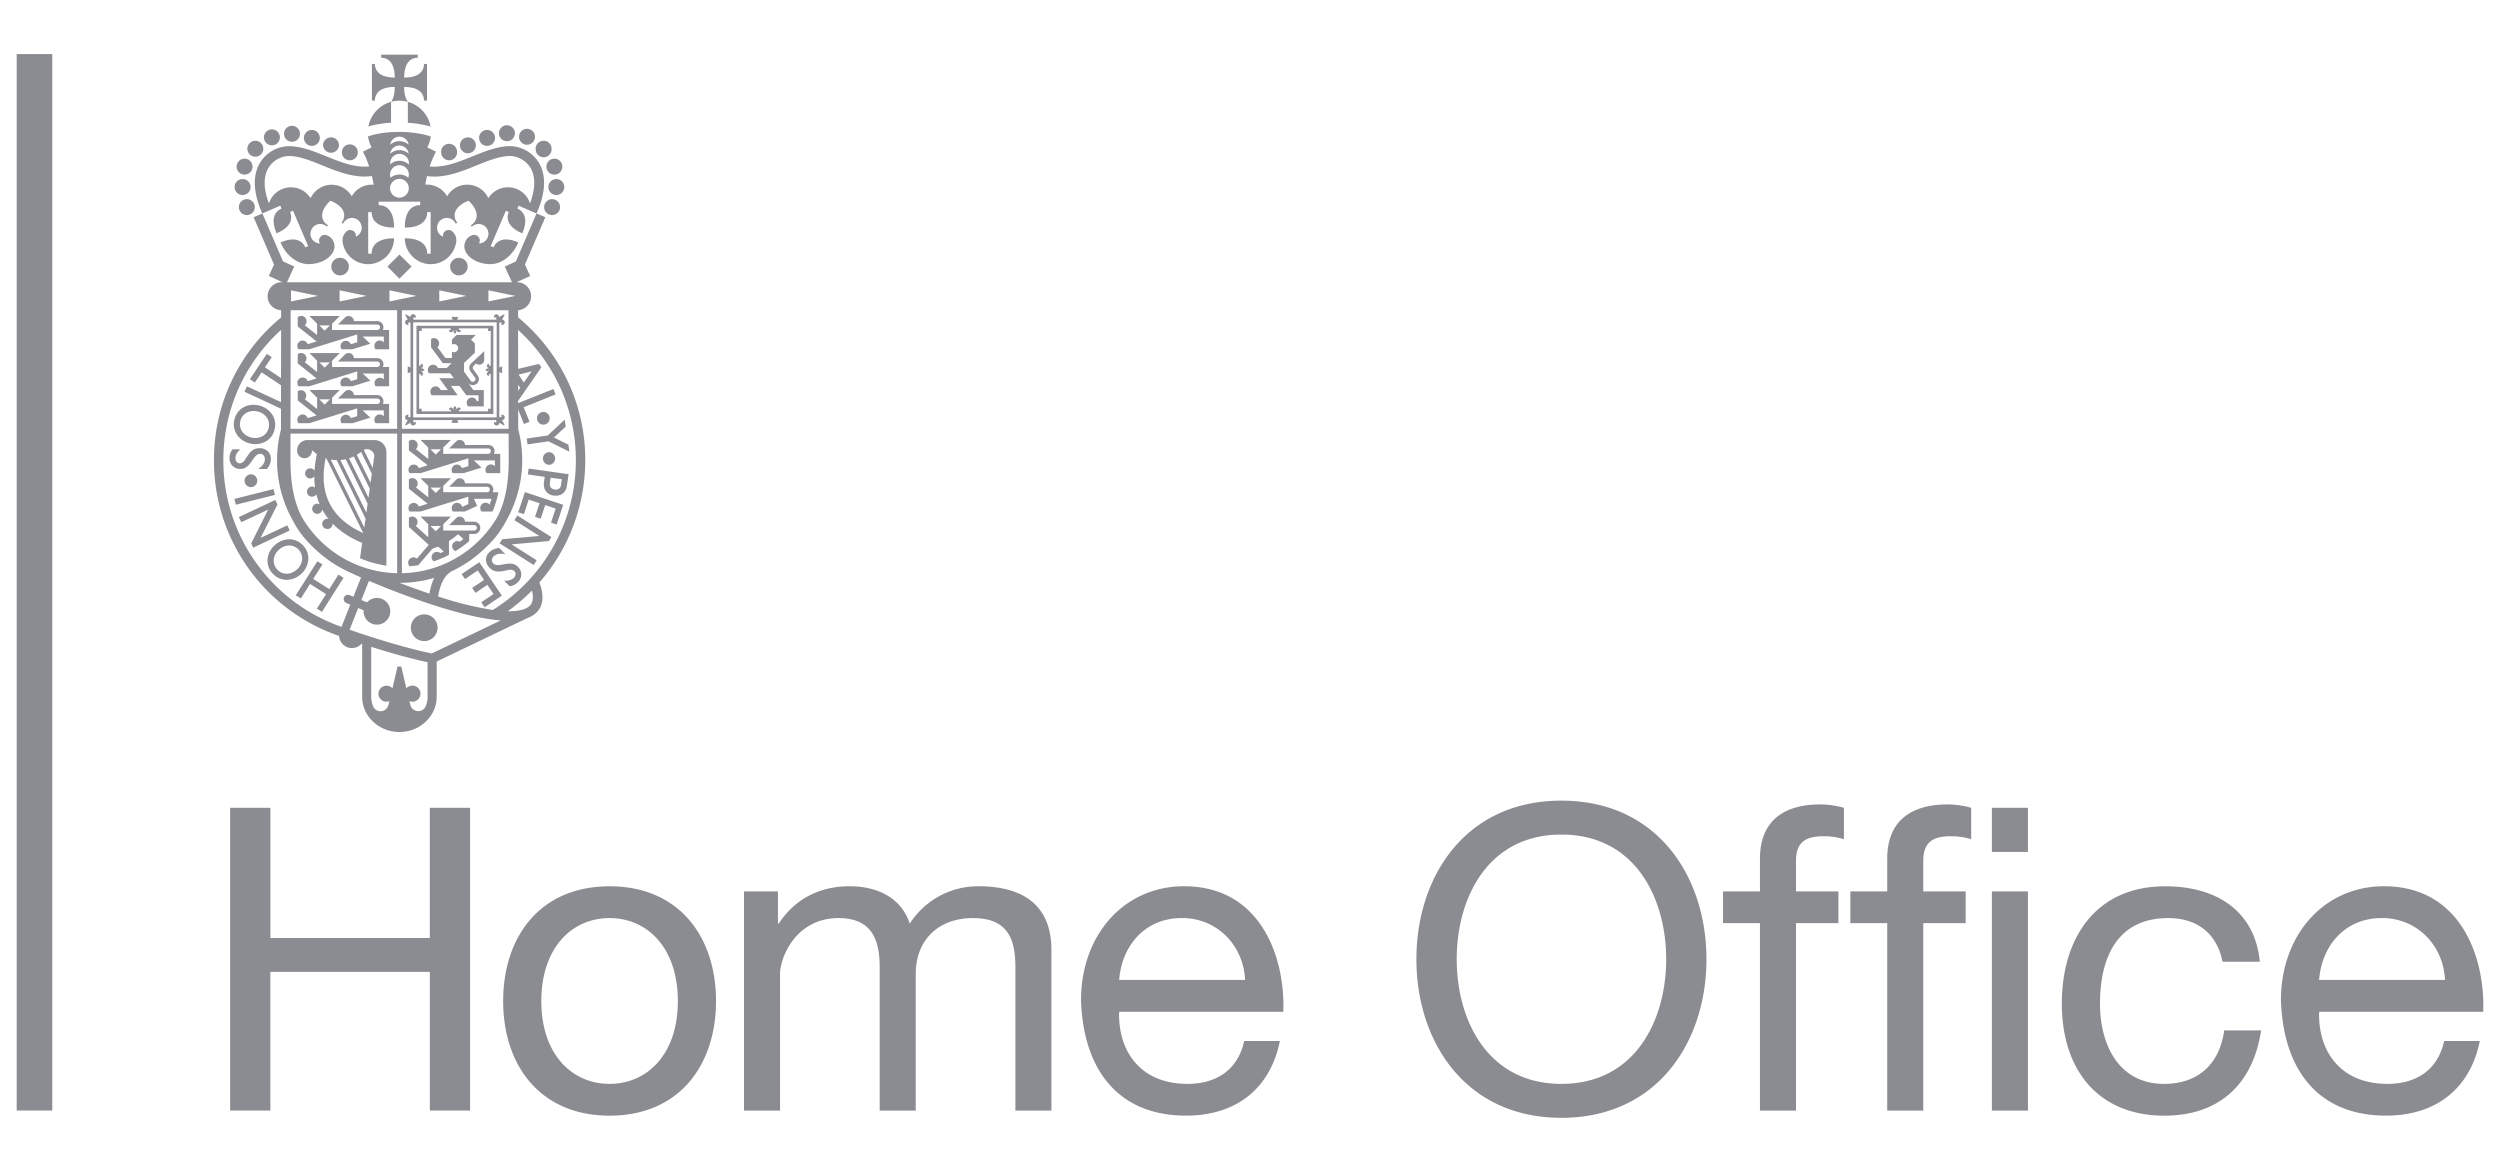 <svg xmlns="http://www.w3.org/2000/svg" width="64" height="30" fill="none"><g fill="#8B8C91" clip-path="url(#a)"><path d="M.427 28.43h.911V1.384H.427V28.43Zm5.463-7.75h1.032v3.333h4.081V20.68h1.031v7.75h-1.03v-3.55H6.921v3.55h-1.03v-7.75Zm9.715 7.067c.966 0 1.748-.76 1.748-2.117 0-1.368-.782-2.127-1.748-2.127s-1.747.76-1.747 2.127c0 1.357.781 2.117 1.747 2.117Zm0-5.058c1.78 0 2.725 1.291 2.725 2.94 0 1.64-.944 2.932-2.725 2.932-1.78 0-2.724-1.292-2.724-2.931 0-1.65.944-2.941 2.724-2.941Zm3.441.13h.869v.825h.021c.413-.63 1.043-.956 1.813-.956.684 0 1.314.272 1.541.956a2.078 2.078 0 0 1 1.76-.956c1.117 0 1.866.467 1.866 1.629v4.114h-.922v-3.68c0-.695-.185-1.248-1.086-1.248-.89 0-1.465.564-1.465 1.433v3.495h-.923v-3.68c0-.728-.228-1.248-1.053-1.248-1.096 0-1.498 1.01-1.498 1.433v3.495h-.923v-5.612Zm12.829 2.268c-.043-.879-.706-1.585-1.617-1.585-.967 0-1.542.728-1.607 1.585h3.224Zm.89 1.563c-.25 1.238-1.14 1.91-2.399 1.91-1.791 0-2.637-1.236-2.692-2.952 0-1.682 1.107-2.92 2.638-2.92 1.986 0 2.594 1.857 2.54 3.214H28.65c-.032.976.52 1.845 1.748 1.845.76 0 1.291-.37 1.454-1.097h.912Zm7.207 1.097c1.89 0 2.682-1.628 2.682-3.192 0-1.563-.793-3.19-2.682-3.19-1.888 0-2.68 1.627-2.68 3.19 0 1.564.792 3.192 2.68 3.192Zm0-7.251c2.465 0 3.713 1.953 3.713 4.06 0 2.105-1.248 4.06-3.713 4.06-2.463 0-3.712-1.955-3.712-4.06 0-2.107 1.249-4.06 3.712-4.06Zm5.083 3.137h-.945v-.814h.945v-.836c0-.912.542-1.39 1.552-1.39.174 0 .423.033.597.087v.804a1.714 1.714 0 0 0-.52-.076c-.446 0-.706.14-.706.629v.782h1.085v.814h-1.085v4.798h-.923v-4.798Zm3.258 0h-.944v-.814h.944v-.836c0-.912.543-1.39 1.552-1.39.174 0 .423.033.597.087v.804a1.714 1.714 0 0 0-.52-.076c-.446 0-.706.14-.706.629v.782h1.085v.814h-1.085v4.798h-.923v-4.798Zm2.679-.814h.923v5.612h-.923v-5.612Zm.923-1.01h-.923V20.68h.923v1.13Zm4.982 2.811c-.142-.705-.63-1.117-1.39-1.117-1.335 0-1.747 1.052-1.747 2.192 0 1.032.466 2.052 1.639 2.052.89 0 1.422-.52 1.541-1.368h.944c-.206 1.368-1.063 2.182-2.475 2.182-1.715 0-2.626-1.194-2.626-2.866 0-1.682.868-3.006 2.648-3.006 1.27 0 2.29.596 2.421 1.932h-.955Zm5.696.467c-.043-.879-.706-1.585-1.617-1.585-.966 0-1.541.728-1.607 1.585h3.224Zm.89 1.563c-.25 1.238-1.14 1.91-2.399 1.91-1.79 0-2.637-1.236-2.692-2.952 0-1.682 1.108-2.92 2.638-2.92 1.986 0 2.594 1.857 2.54 3.214h-4.2c-.033.976.52 1.845 1.747 1.845.76 0 1.291-.37 1.454-1.097h.912ZM10.441 2.607v.537a2.7 2.7 0 0 1 .582.096.811.811 0 0 0-.582-.633Zm-.336-.38c0 .182-.037.301-.093.38a.77.77 0 0 1 .214-.03c.077 0 .205.028.215.03-.056-.079-.094-.198-.094-.38.407 0 .507.191.507.348h.078v-.938h-.078c0 .157-.1.349-.507.349 0-.408.191-.507.348-.507V1.4h-.938v.078c.157 0 .348.1.348.507-.407 0-.507-.192-.507-.349h-.077v.939h.077c0-.158.1-.349.507-.349Zm-.094.38a.812.812 0 0 0-.58.63c.11-.033.305-.079.58-.095v-.535Zm.675 13.463Zm-.168 0a.342.342 0 1 0 .684 0 .342.342 0 0 0-.684 0Zm-.938-4.383-.04.29-.227-.46a.178.178 0 0 1 .08-.018c.103 0 .201.093.188.188Zm-.094.671-.353-.715a.966.966 0 0 0 .11-.075l.276.56-.033.23Zm-.053.383-.498-1.008a.99.99 0 0 0 .122-.049l.408.827-.032.23Zm-.053.383-.666-1.347a.97.97 0 0 0 .137-.02l.56 1.136-.031.231Zm-.054.382-.86-1.742c.05.009.101.014.154.015l.738 1.497-.032.23Zm-.99-1.776.02.007.944 1.91c-1.168-.523-1.05-1.475-.964-1.917Zm1.555-.159a.305.305 0 0 0-.305-.305H7.868a.264.264 0 0 0-.262.264.19.19 0 1 0 .379-.006 1.1 1.1 0 0 0 .127.098c-.02.102-.05.252-.061.428a.13.13 0 1 0-.005.145c0 .092.005.188.02.286a.13.13 0 1 0 .034.171l.007.034c.021.078.047.153.078.225a.13.13 0 1 0 .065.134c.046.084.099.164.16.24a.13.13 0 1 0-.024.256.13.13 0 0 0 .129-.13v-.008c.193.2.445.365.756.495l-.054.392s.122.058.311.112c.184.051.364.08.364.08v-2.91ZM8.752 3.9a.204.204 0 1 1 .408 0 .204.204 0 0 1-.408 0ZM6.115 5.302a.204.204 0 1 1 .408 0 .204.204 0 0 1-.408 0Zm-.109-.514a.204.204 0 1 1 .409 0 .204.204 0 0 1-.409 0Zm.051-.522a.204.204 0 0 1 .408 0 .204.204 0 0 1-.408 0Zm.276-.444a.204.204 0 1 1 .407 0 .204.204 0 0 1-.407 0Zm.424-.306a.204.204 0 1 1 .408 0 .204.204 0 0 1-.408 0Zm.514-.091a.204.204 0 1 1 .408 0 .204.204 0 0 1-.408 0Zm.509.105a.204.204 0 1 1 .408.001.204.204 0 0 1-.408 0Zm.49.19a.204.204 0 1 1 .408 0 .204.204 0 0 1-.407 0Zm3.43.18a.204.204 0 1 0-.407 0 .204.204 0 0 0 .408 0Zm2.638 1.402a.204.204 0 1 0-.408 0 .204.204 0 0 0 .408 0Zm.108-.514a.204.204 0 1 0-.408 0 .204.204 0 0 0 .408 0Zm-.05-.522a.204.204 0 1 0-.408 0 .204.204 0 0 0 .408 0Zm-.276-.444a.204.204 0 1 0-.407 0 .204.204 0 0 0 .408 0Zm-.425-.306a.204.204 0 1 0-.407 0 .204.204 0 0 0 .407 0Zm-.514-.091a.204.204 0 1 0-.407 0 .204.204 0 0 0 .407 0Zm-.508.105a.204.204 0 1 0-.408.001.204.204 0 0 0 .408 0Zm-.491.19a.203.203 0 1 0-.407 0 .203.203 0 0 0 .407 0Zm-.21 3.105a.224.224 0 1 0-.449 0 .224.224 0 0 0 .449 0Zm.743 3.86h-2.138V8.252h2.138v2.433Zm-2.207-2.502v2.57h2.274l.001-2.57h-2.275Z"/><path d="M12.495 8.406v.067h.068v1.99h-.068v.068h-1.7v-.067h-.066V8.473h.066v-.067h1.7Zm-1.7-.067h-.133v2.259h1.968V8.34h-1.835Z"/><path d="m12.395 8.99-.105.1h-.001l-.017.016-.199.186a.16.16 0 0 0-.03.213l.116.16a.064.064 0 0 1 .012.05.07.07 0 0 1-.026.046.068.068 0 0 1-.051.012.066.066 0 0 1-.045-.027l-.17-.233v-.221l.278-.262v-.236l-.098-.099.12-.12h-.49l-.119.118v.13a.104.104 0 0 1 .158.09.105.105 0 0 1-.105.105.108.108 0 0 1-.053-.014v.16h-.167l-.203-.276a.134.134 0 0 0-.165-.21v.219l.01.007.192.26.099.134h.224l-.124.123h-.226a.134.134 0 1 0-.228.135h.541l.094.126h-.368v.005l.14.193.076.105h-.187a.134.134 0 1 0-.224.134h.664l-.097-.134-.076-.105h.217l.077.105.099.134h.312v.15h-.042a.134.134 0 1 0-.225.134h.402v-.418h-.267l-.132-.179a.156.156 0 0 0 .272-.077.155.155 0 0 0-.029-.115l-.115-.16c-.024-.032-.009-.075.018-.098l.056-.053a.124.124 0 0 0 .208-.086V8.99ZM9.918 6.824l.308-.308.31.308-.31.309-.308-.309Zm-1.437.001a.224.224 0 1 1 .45 0 .224.224 0 0 1-.45 0Zm2.674 5.794-.136-.136h.272l-.136.136Zm1.468-.018h-.01a.158.158 0 0 0-.142-.227h-.568a.133.133 0 0 0-.228-.09l-.178.177h.168l.001.001h.805c.038 0 .069.03.069.07 0 .038-.03.069-.07.069h-1.124v-.16l.197-.197h-.777l.197.196v.291l-.316-.252a.136.136 0 0 0-.18-.205v.238l.481.384-.227.07a.136.136 0 1 0-.235.129h.28l1.224-.38v.189l-.159.073a.136.136 0 0 0-.132-.105.137.137 0 0 0-.106.223h.307l.192-.088.124-.057-.057-.124-.026-.057h.45a1.745 1.745 0 0 1-.05.147.136.136 0 0 0-.205.179h.279a2.278 2.278 0 0 0 .152-.493h-.136Zm-1.468-.964-.136-.136h.272l-.136.136Zm1.49-.018a.157.157 0 0 0-.14-.227h-.602a.133.133 0 0 0-.228-.09l-.178.178h1.007a.07.07 0 0 1 0 .139h-1.158v-.16l.197-.197h-.777l.197.197v.29l-.316-.252a.136.136 0 0 0-.18-.204v.236l.481.383-.227.071a.136.136 0 1 0-.235.13h.28l1.224-.38v.2l-.164.05a.136.136 0 1 0-.235.13h.279l.306-.096.15-.046-.114-.107-.083-.078h.54v.152a.136.136 0 0 0-.103-.048.136.136 0 0 0-.106.223h.346v-.494h-.16Zm-1.49 1.981-.135-.135h.27l-.134.135Zm.983-.245h-.235a.133.133 0 0 0-.228-.09l-.178.178h.641a.07.07 0 0 1 .07.07.07.07 0 0 1-.07.069h-.791v-.16l.197-.197h-.777l.196.197v.332l-.32-.29a.137.137 0 0 0-.09-.24.136.136 0 0 0-.085.031v.235l.507.457.023-.025-.324.379a.136.136 0 0 0-.188.196c.047-.005.12-.011.222-.028l.36-.42c.049-.017.098-.036.148-.057l.142.127a1.916 1.916 0 0 1-.086.04.137.137 0 0 0-.215.154c.009.024.029.042.044.058a2.493 2.493 0 0 0 .392-.166v-.357c.088-.054.168-.112.233-.172l.137.123-.09.069a.133.133 0 0 0-.18.182.16.16 0 0 0 .067.059 2.945 2.945 0 0 0 .312-.223l.04-.034v-.182h.126c.087 0 .158-.07.158-.158a.158.158 0 0 0-.158-.157ZM8.31 10.359l-.135-.136h.27l-.135.136Zm1.49-.018a.157.157 0 0 0-.141-.227h-.6a.134.134 0 0 0-.229-.09l-.178.178h1.007a.07.07 0 0 1 .07.07.07.07 0 0 1-.07.07h-.416v-.001h-.742v-.16l.197-.197h-.776l.196.197v.29l-.316-.251a.137.137 0 0 0-.18-.205v.235l.482.384-.228.07a.136.136 0 0 0-.265.043c0 .033.011.064.031.087h.279l1.224-.38v.199l-.164.051a.136.136 0 1 0-.236.13h.28l.306-.096.15-.046-.114-.107-.082-.078h.54v.152a.136.136 0 0 0-.21.175h.346v-.494h-.16Zm-1.49-.929-.135-.135h.27l-.135.135Zm1.49-.017a.157.157 0 0 0-.141-.227h-.6a.134.134 0 0 0-.229-.091l-.178.178H9.66a.07.07 0 0 1 .068.07.07.07 0 0 1-.069.07H8.501v-.16l.197-.197h-.776l.196.196v.29l-.316-.251a.136.136 0 0 0-.093-.236.135.135 0 0 0-.087.031v.236l.482.384-.228.07a.136.136 0 0 0-.265.043c0 .033.011.063.031.087h.278l1.225-.38v.2l-.164.05a.137.137 0 1 0-.236.13h.28l.306-.095.15-.047-.114-.107-.082-.077h.54v.151a.137.137 0 0 0-.21.175h.346v-.493h-.16Zm-1.49-.93-.135-.135h.27l-.135.135Zm1.49-.017a.157.157 0 0 0-.141-.227h-.6a.134.134 0 0 0-.229-.091l-.178.178h1.007a.07.07 0 0 1 .07.07.07.07 0 0 1-.07.07H8.501v-.16l.197-.198h-.776l.196.197v.291l-.316-.252a.136.136 0 0 0-.18-.205v.237l.482.383-.228.07a.136.136 0 1 0-.234.13h.278l1.225-.38v.2l-.164.051a.136.136 0 1 0-.236.13l.21-.001h.07l.306-.095.15-.047-.114-.107-.082-.077h.54v.152a.136.136 0 0 0-.21.174h.346v-.493h-.16Zm4.154 2.416a.162.162 0 1 0-.09-.312.162.162 0 0 0 .09.312Zm-.47.363.022.15.535-.079.536.265-.026-.18-.37-.183.302-.279-.027-.18-.015.016-.42.392c-.007 0-.537.078-.537.078Zm.414.513a.164.164 0 0 0 .165.16.163.163 0 0 0-.004-.325.163.163 0 0 0-.16.164Zm.485.529-.02.14c-.018.129-.118.129-.161.122-.081-.011-.127-.062-.127-.138 0-.01 0-.02.002-.03 0 0 .014-.101.02-.134l.286.04Zm-.851-.263-.02.14.433.061-.018.124a.463.463 0 0 0-.005.067.29.29 0 0 0 .055.18.286.286 0 0 0 .197.108c.184.026.315-.072.34-.255l.042-.292-1.023-.144-.001.01Zm-.098.603-.167.506.144.048.124-.373.277.092-.116.35.145.048.116-.35.268.09-.12.36.145.049.168-.505-.98-.326-.004.011Zm-.195.597-.07.11.637.405-.947.083-.069.106.872.554.077-.12-.642-.408.956-.086.063-.1-.871-.553-.006.009Zm-.351 1.242c-.104.019-.203.038-.266-.028-.03-.031-.054-.109.017-.178.061-.06.152-.08.263-.06l.036.007-.157-.16h-.006a.392.392 0 0 0-.254.114.259.259 0 0 0-.08.182.3.3 0 0 0 .09.208c.13.133.277.102.406.074.096-.021.178-.039.233.017.02.02.03.044.03.07a.151.151 0 0 1-.049.1c-.051.05-.125.074-.217.071h-.029l.14.141h.004a.348.348 0 0 0 .201-.095.29.29 0 0 0 .096-.203.277.277 0 0 0-.087-.198c-.107-.11-.248-.084-.37-.062m-.629-.049-.442.298.086.127.325-.22.163.241c-.017.013-.305.206-.305.206l.086.127.304-.206.158.235-.315.212.085.127.442-.298-.577-.856-.01.007Zm-3.83.681c-.018-.01-.393-.248-.411-.26l.235-.371-.13-.082-.005.01-.547.862.13.082.235-.372c.018.012.393.25.411.26l-.236.372.13.082.552-.872-.13-.082-.234.372Zm-.695-.764a.388.388 0 0 1-.136.265c-.162.144-.374.141-.506-.006a.331.331 0 0 1-.086-.24.388.388 0 0 1 .137-.265.388.388 0 0 1 .278-.105.33.33 0 0 1 .229.112c.06.067.089.152.084.239Zm.158.006a.473.473 0 0 0-.124-.346c-.22-.247-.534-.199-.73-.024a.545.545 0 0 0-.19.374.477.477 0 0 0 .127.352c.19.212.502.221.727.021a.556.556 0 0 0 .19-.377Zm-.538-.873-.684.321.433-.856-.055-.116-.01.005-.924.434.062.132.688-.324-.434.865.052.11.934-.44-.062-.131Zm-.353-.929-.011.003-.99.249.037.149 1.001-.252-.037-.15Zm-.48-.343a.161.161 0 0 0-.227.03.163.163 0 1 0 .29.077.161.161 0 0 0-.063-.107Zm-.064-.391c.06-.087.117-.17.208-.168a.11.11 0 0 1 .077.034.138.138 0 0 1 .037.103c0 .086-.05.165-.144.23l-.029.02.225.002.003-.004a.387.387 0 0 0 .099-.26.258.258 0 0 0-.073-.186.296.296 0 0 0-.21-.084c-.187-.002-.267.124-.339.235-.053.083-.098.154-.177.153a.098.098 0 0 1-.07-.03.144.144 0 0 1-.037-.103c0-.072.035-.141.104-.205l.02-.019-.198-.002-.004.005a.354.354 0 0 0-.075.208c0 .086.026.16.077.212.049.05.118.078.2.078.155.002.235-.115.306-.219Zm-.306-1.008a.332.332 0 0 1 .15-.206.386.386 0 0 1 .295-.037.387.387 0 0 1 .244.17.33.33 0 0 1 .037.252c-.047.19-.238.294-.445.243-.21-.052-.328-.23-.28-.422Zm.243.574a.555.555 0 0 0 .418-.056.471.471 0 0 0 .216-.3.483.483 0 0 0-.052-.371.551.551 0 0 0-.342-.243c-.298-.074-.565.077-.634.359a.47.47 0 0 0 .053.368.553.553 0 0 0 .341.243Z"/><path d="m13.275 9.59.333-.083-.197.285-.136-.203Zm.043.337-.053.077V9.85l.053.078Zm-.702 5.688a8.39 8.39 0 0 1-1.322-.32l-.078-.024c.054-.333.165-.54.343-.645.294-.138.563-.32.8-.538.206-.189.417-.41.584-.727a3.141 3.141 0 0 0 .324-2.372l-.002-.504.148.37.142-.058-.149-.372.817-.327-.056-.139-.01.004-.892.356v-.06l.594-.855-.06-.087-.007.001-.528.125-.002-.997a4.484 4.484 0 0 1 1.48 3.34 4.513 4.513 0 0 1-2.126 3.829Zm.94-.101c-.073.067-.227.137-.555.133.22-.159.426-.336.617-.529.045.183.025.316-.063.396Zm-2.503 1.215c-.738-.155-1.598-.432-2.103-.608l.22-.556.138.058a.342.342 0 1 0 .086-.202l-.143-.06.194-.49a20.75 20.75 0 0 0 1.776.659c.657.205 1.187.322 1.597.353l-1.765.846Zm-.107 1.109a.62.62 0 0 1-.06.267.208.208 0 0 1-.375-.04 2.82 2.82 0 0 1-.03-.116.206.206 0 1 0-.078-.327l-.13-.558h-.097s-.066.289-.13.557a.205.205 0 1 0-.078.329c-.014.058-.025.1-.03.115a.206.206 0 0 1-.376.038.625.625 0 0 1-.059-.265v-1.279c.429.136.949.287 1.443.394v.885Zm-2.203-1.79-.11-.041a4.501 4.501 0 0 1-2.097-1.629 4.485 4.485 0 0 1-.818-2.592 4.483 4.483 0 0 1 1.478-3.34l-.002 1.232-.411-.274.174-.261-.127-.085-.006.01-.427.64.127.085.174-.261.496.33v.432l-.872-.404-.004.01-.06.128.935.435v.53a3.149 3.149 0 0 0 .317 2.356c.173.334.396.562.611.758.092.084.19.161.29.233l.023.016.035.025.042.028.016.01c.08.052.163.1.248.145v.001c.116.059.277.134.468.218l-.195.492-.09-.037a.11.11 0 1 0-.086.202l.095.04-.224.567ZM7.437 11.1h2.73v3.574a2.893 2.893 0 0 1-1.565-.5l-.002-.002-.051-.035-.018-.014-.035-.025-.042-.032-.01-.008a2.927 2.927 0 0 1-.729-.844c-.167-.332-.279-.778-.279-1.432V11.1Zm.001-.774.003-2.385h2.725v3.036h-2.73l.002-.651Zm.012-2.894.691.143-.691.142v-.285Zm1.244 0 .69.143-.69.142v-.285Zm1.276 0 .691.143-.691.142v-.285Zm1.276 0 .691.143-.691.142v-.285Zm-.957 3.545V7.942h2.728l.004 2.385v.651H10.29Zm.827 3.817a1.58 1.58 0 0 0-.123.403 19.368 19.368 0 0 1-.765-.276h.002c.307 0 .605-.044.886-.127Zm-.827-.12V11.1h2.732l.002.682c0 .663-.115 1.113-.287 1.447a2.937 2.937 0 0 1-.563.695 2.887 2.887 0 0 1-1.884.75Zm2.214-7.242.691.143-.69.142v-.285Zm2.48 4.353a4.72 4.72 0 0 0-1.72-3.66v-.183a.359.359 0 0 0-.018-.717h-.023l.35-.16-.133-.293.521-1.211-.225-.097-.529 1.23-.283.13.184.402h-5.76l.185-.403-.286-.13-.529-1.229-.224.097.522 1.213-.133.29.35.161h-.01a.358.358 0 0 0-.025.716v.185a4.72 4.72 0 0 0-1.72 3.659 4.745 4.745 0 0 0 3.204 4.495.328.328 0 0 0 .575.198l.015.005v1.354c0 .498.427.902.954.902.526 0 .954-.404.954-.902v-.902l2.335-1.118a.631.631 0 0 0 .207-.124c.186-.17.216-.434.088-.782a4.752 4.752 0 0 0 1.173-3.126Z"/><path d="M13.569 5.208a.592.592 0 0 0-1.067-.134.594.594 0 0 0-1.055-.049.593.593 0 0 0-.56-.297 3.29 3.29 0 0 1 .045-.22c.446.06.86-.109 1.261-.271.307-.125.598-.243.873-.243.11 0 .356.06.504.286.143.222.142.54-.001.928Zm-3.102-.995a.35.35 0 0 0-.478-.004v-.014a.24.24 0 1 1 .479 0l-.001.018Zm-.015.337a.351.351 0 0 0-.452 0 .24.24 0 1 1 .452 0Zm-.226.51a.24.24 0 1 1-.001-.48.24.24 0 0 1 0 .48Zm0-1.334a.24.24 0 0 1 .237.21.35.35 0 0 0-.475 0 .239.239 0 0 1 .238-.21Zm0-.227c.121 0 .22.09.237.207a.352.352 0 0 0-.475 0 .24.24 0 0 1 .238-.207ZM9.52 4.727c-.22 0-.413.12-.515.298a.595.595 0 0 0-1.054.049.592.592 0 0 0-1.067.135c-.144-.389-.145-.707-.001-.929a.64.64 0 0 1 .503-.286c.275 0 .566.118.873.243.401.162.815.33 1.261.27.018.075.033.149.046.221l-.046-.001Zm4.261-.584a.892.892 0 0 0-.716-.402c-.324 0-.652.133-.968.261-.358.145-.726.295-1.096.26.045-.138.1-.267.16-.378l-.223-.111a.815.815 0 0 0 .09-.278c-.025-.01-.325-.118-.816-.118-.49 0-.767.107-.79.116.013.1.045.195.091.28l-.224.11c.062.112.116.241.161.378-.37.036-.738-.114-1.096-.259-.316-.128-.644-.26-.968-.26a.89.89 0 0 0-.715.401c-.148.228-.26.646.049 1.332l-.005-.01.46-.2.032.075c-.152.066-.295.24-.126.633.393-.168.41-.394.345-.546l.075-.032.194.453.195.452-.075.032c-.065-.151-.24-.295-.633-.125.168.392.477.555.712.555.407 0 .708-.253.665-.506-.032-.19-.204-.255-.27-.243-.082.016-.133.1-.12.164a.123.123 0 0 0 .017.04l-.01.016a.25.25 0 1 1 .194-.43l.027-.039a.281.281 0 0 1-.146-.197c-.041-.216.203-.425.207-.427.003 0 .307.105.348.321a.284.284 0 0 1-.064.239l.04.027a.25.25 0 1 1 .34.326l-.015-.011a.116.116 0 0 0 0-.043c-.012-.066-.089-.125-.172-.11-.065.013-.196.138-.161.326a.662.662 0 0 0 .652.548.67.67 0 0 0 .662-.663c-.461 0-.574.216-.574.394h-.088V5.431h.088c0 .178.113.395.574.395 0-.462-.216-.574-.394-.574v-.089h1.063v.089c-.178 0-.394.112-.394.574.46 0 .574-.217.574-.395h.087v1.063h-.087c0-.178-.113-.394-.574-.394a.67.67 0 0 0 .661.663c.325 0 .592-.23.652-.548.036-.188-.096-.313-.16-.325-.083-.016-.16.043-.172.109a.121.121 0 0 0 0 .043l-.016.011a.25.25 0 1 1 .34-.325l.04-.028a.281.281 0 0 1-.064-.239c.042-.216.346-.321.35-.321.003.001.247.21.205.427a.284.284 0 0 1-.147.199l.026.04a.25.25 0 1 1 .197.427l-.01-.015a.12.12 0 0 0 .016-.04c.013-.065-.037-.149-.12-.165-.064-.012-.237.054-.27.243-.042.253.26.506.666.506.235 0 .543-.163.712-.555-.392-.17-.568-.026-.633.125l-.075-.032.195-.452.194-.453.075.032c-.066.152-.048.378.345.547.17-.393.026-.568-.126-.634l.032-.074.46.199-.005.01c.309-.686.198-1.104.05-1.332Zm-2.134 3.969h-.09l.046.107.043.001.01.002-.016.03.025-.027.004.007.02-.014.046-.105h-.088Zm-1.104.088-.016.015.002.043-.09-.014v-.06l-.066-.122.016-.016.118.067h.069v.098l-.034-.013"/><path d="M10.608 8.183a.03.03 0 0 1-.03-.03.03.03 0 0 1 .03-.03.03.03 0 0 1 .025.012h.01a.059.059 0 0 0 .004-.021.07.07 0 1 0-.07.07h.032Zm-.098.099a.03.03 0 0 0-.031-.03.03.03 0 0 0-.03.03c0 .01.004.02.012.025v.01a.072.072 0 0 1-.021.003.07.07 0 0 1-.07-.069.07.07 0 0 1 .14 0l-.001.032Zm.033 2.455-.016-.017.002-.041-.09.013v.061l-.066.121.016.016.118-.067h.069v-.097l-.034.013"/><path d="M10.608 10.753a.03.03 0 0 0-.03.03c0 .017.014.03.03.03a.03.03 0 0 0 .025-.012h.01a.057.057 0 0 1 .004.021.07.07 0 1 1-.07-.07l.032.001Zm-.098-.1a.03.03 0 0 1-.031.031.03.03 0 0 1-.03-.03.03.03 0 0 1 .012-.025v-.01a.072.072 0 0 0-.021-.004.07.07 0 0 0-.07.07.07.07 0 0 0 .14 0l-.001-.033v.001Zm2.238.084.016-.017-.002-.041.09.013v.061l.065.121-.016.016-.117-.067h-.07v-.097l.034.013"/><path d="M12.682 10.753a.03.03 0 0 1 0 .06.03.03 0 0 1-.024-.012h-.01a.081.081 0 0 0-.004.021.07.07 0 1 0 .07-.07l-.033.001h.001Zm.099-.1c0 .017.014.031.031.031a.03.03 0 0 0 .03-.03.03.03 0 0 0-.012-.025v-.01a.073.073 0 0 1 .021-.004.07.07 0 0 1 .07.07.07.07 0 0 1-.14 0v-.033.001ZM12.749 8.2l.015.015-.002.043.09-.014v-.06l.066-.122-.015-.016-.118.067h-.07v.098l.034-.013"/><path d="M12.683 8.183a.03.03 0 0 0 .03-.03.03.03 0 0 0-.03-.03.031.031 0 0 0-.024.012h-.01a.069.069 0 0 1 .066-.09.07.07 0 0 1 0 .138h-.033Zm.099.099a.03.03 0 0 1 .031-.03.03.03 0 0 1 .03.03c0 .01-.005.02-.012.025v.01a.072.072 0 0 0 .02.003.07.07 0 1 0-.069-.069v.032Zm-1.04.089h-.198v.086h.198V8.37Z"/><path d="M11.658 8.539h-.025l-.038-.082h.1l-.037.082Zm.11-.134Zm.017.036a.02.02 0 0 1-.017.009.022.022 0 0 1-.022-.023c0-.011.01-.021.021-.022h-.021a.05.05 0 0 0-.05.05.05.05 0 1 0 .101 0l-.002-.003-.01-.01Zm-.264-.036Zm-.016.036a.02.02 0 0 0 .016.009c.013 0 .023-.01.023-.023a.022.022 0 0 0-.022-.022h.022a.05.05 0 0 1 .05.05.05.05 0 0 1-.05.051.05.05 0 0 1-.05-.05v-.004l.011-.01Zm.141 2.384h.09l-.046-.107-.043-.001-.01-.001.016-.03-.025.026-.005-.006-.02.013-.046.106h.089Zm-.1-.261h.198v-.086h-.198v.086Z"/><path d="M11.633 10.398h.024l.039.083h-.101l.038-.083Zm-.128.097a.023.023 0 0 1 .017-.008c.012 0 .022.01.022.022 0 .012-.01.022-.021.023h.021a.05.05 0 0 0 .05-.05.05.05 0 1 0-.1 0v.003l.011.01Z"/><path d="M11.785 10.495a.023.023 0 0 0-.017-.008.022.022 0 0 0-.022.022c0 .012.01.022.021.023h-.021a.05.05 0 0 1-.05-.05.05.05 0 0 1 .05-.051.05.05 0 0 1 .05.05v.004l-.01.01Zm1.069-1.028v-.09l-.106.047-.002.043v.01l-.032-.017.027.025-.006.005.013.02.106.046v-.089Zm-.26-.097h-.086v.197h.086v-.196Z"/><path d="M12.43 9.48v-.024l.083-.039v.102l-.083-.038Zm.13.11v.001Z"/><path d="M12.528 9.608c-.005-.004-.01-.01-.01-.017 0-.012.01-.022.024-.022.011 0 .021.01.021.022v-.022a.05.05 0 0 0-.05-.05.05.05 0 1 0 0 .1h.004l.01-.01Zm0-.28c-.005.004-.01.009-.01.016 0 .012.01.022.024.022.011 0 .021-.01.021-.021v.022a.05.05 0 0 1-.05.05.05.05 0 0 1-.05-.05.05.05 0 0 1 .05-.05h.004l.01.01Zm-2.09.139v-.09l.106.047.002.043.001.01.03-.017-.026.025.006.005-.013.02-.106.046v-.089Zm.259-.097h.086v.197h-.086v-.196Z"/><path d="M10.862 9.48v-.024l-.082-.039v.102l.082-.038Zm-.131.11v.001Z"/><path d="M10.765 9.608a.023.023 0 0 0 .008-.017.022.022 0 0 0-.022-.022.022.022 0 0 0-.022.022v-.022a.05.05 0 0 1 .101 0 .05.05 0 0 1-.051.05h-.004l-.01-.01Zm0-.28c.004.004.008.009.008.016 0 .012-.01.022-.022.022a.022.022 0 0 1-.022-.021v.022c0 .028.022.05.05.05a.05.05 0 0 0 .051-.05.05.05 0 0 0-.051-.05h-.004l-.01.01Z"/></g><defs><clipPath id="a"><path fill="#fff" d="M0 .958h64v28.085H0z"/></clipPath></defs></svg>